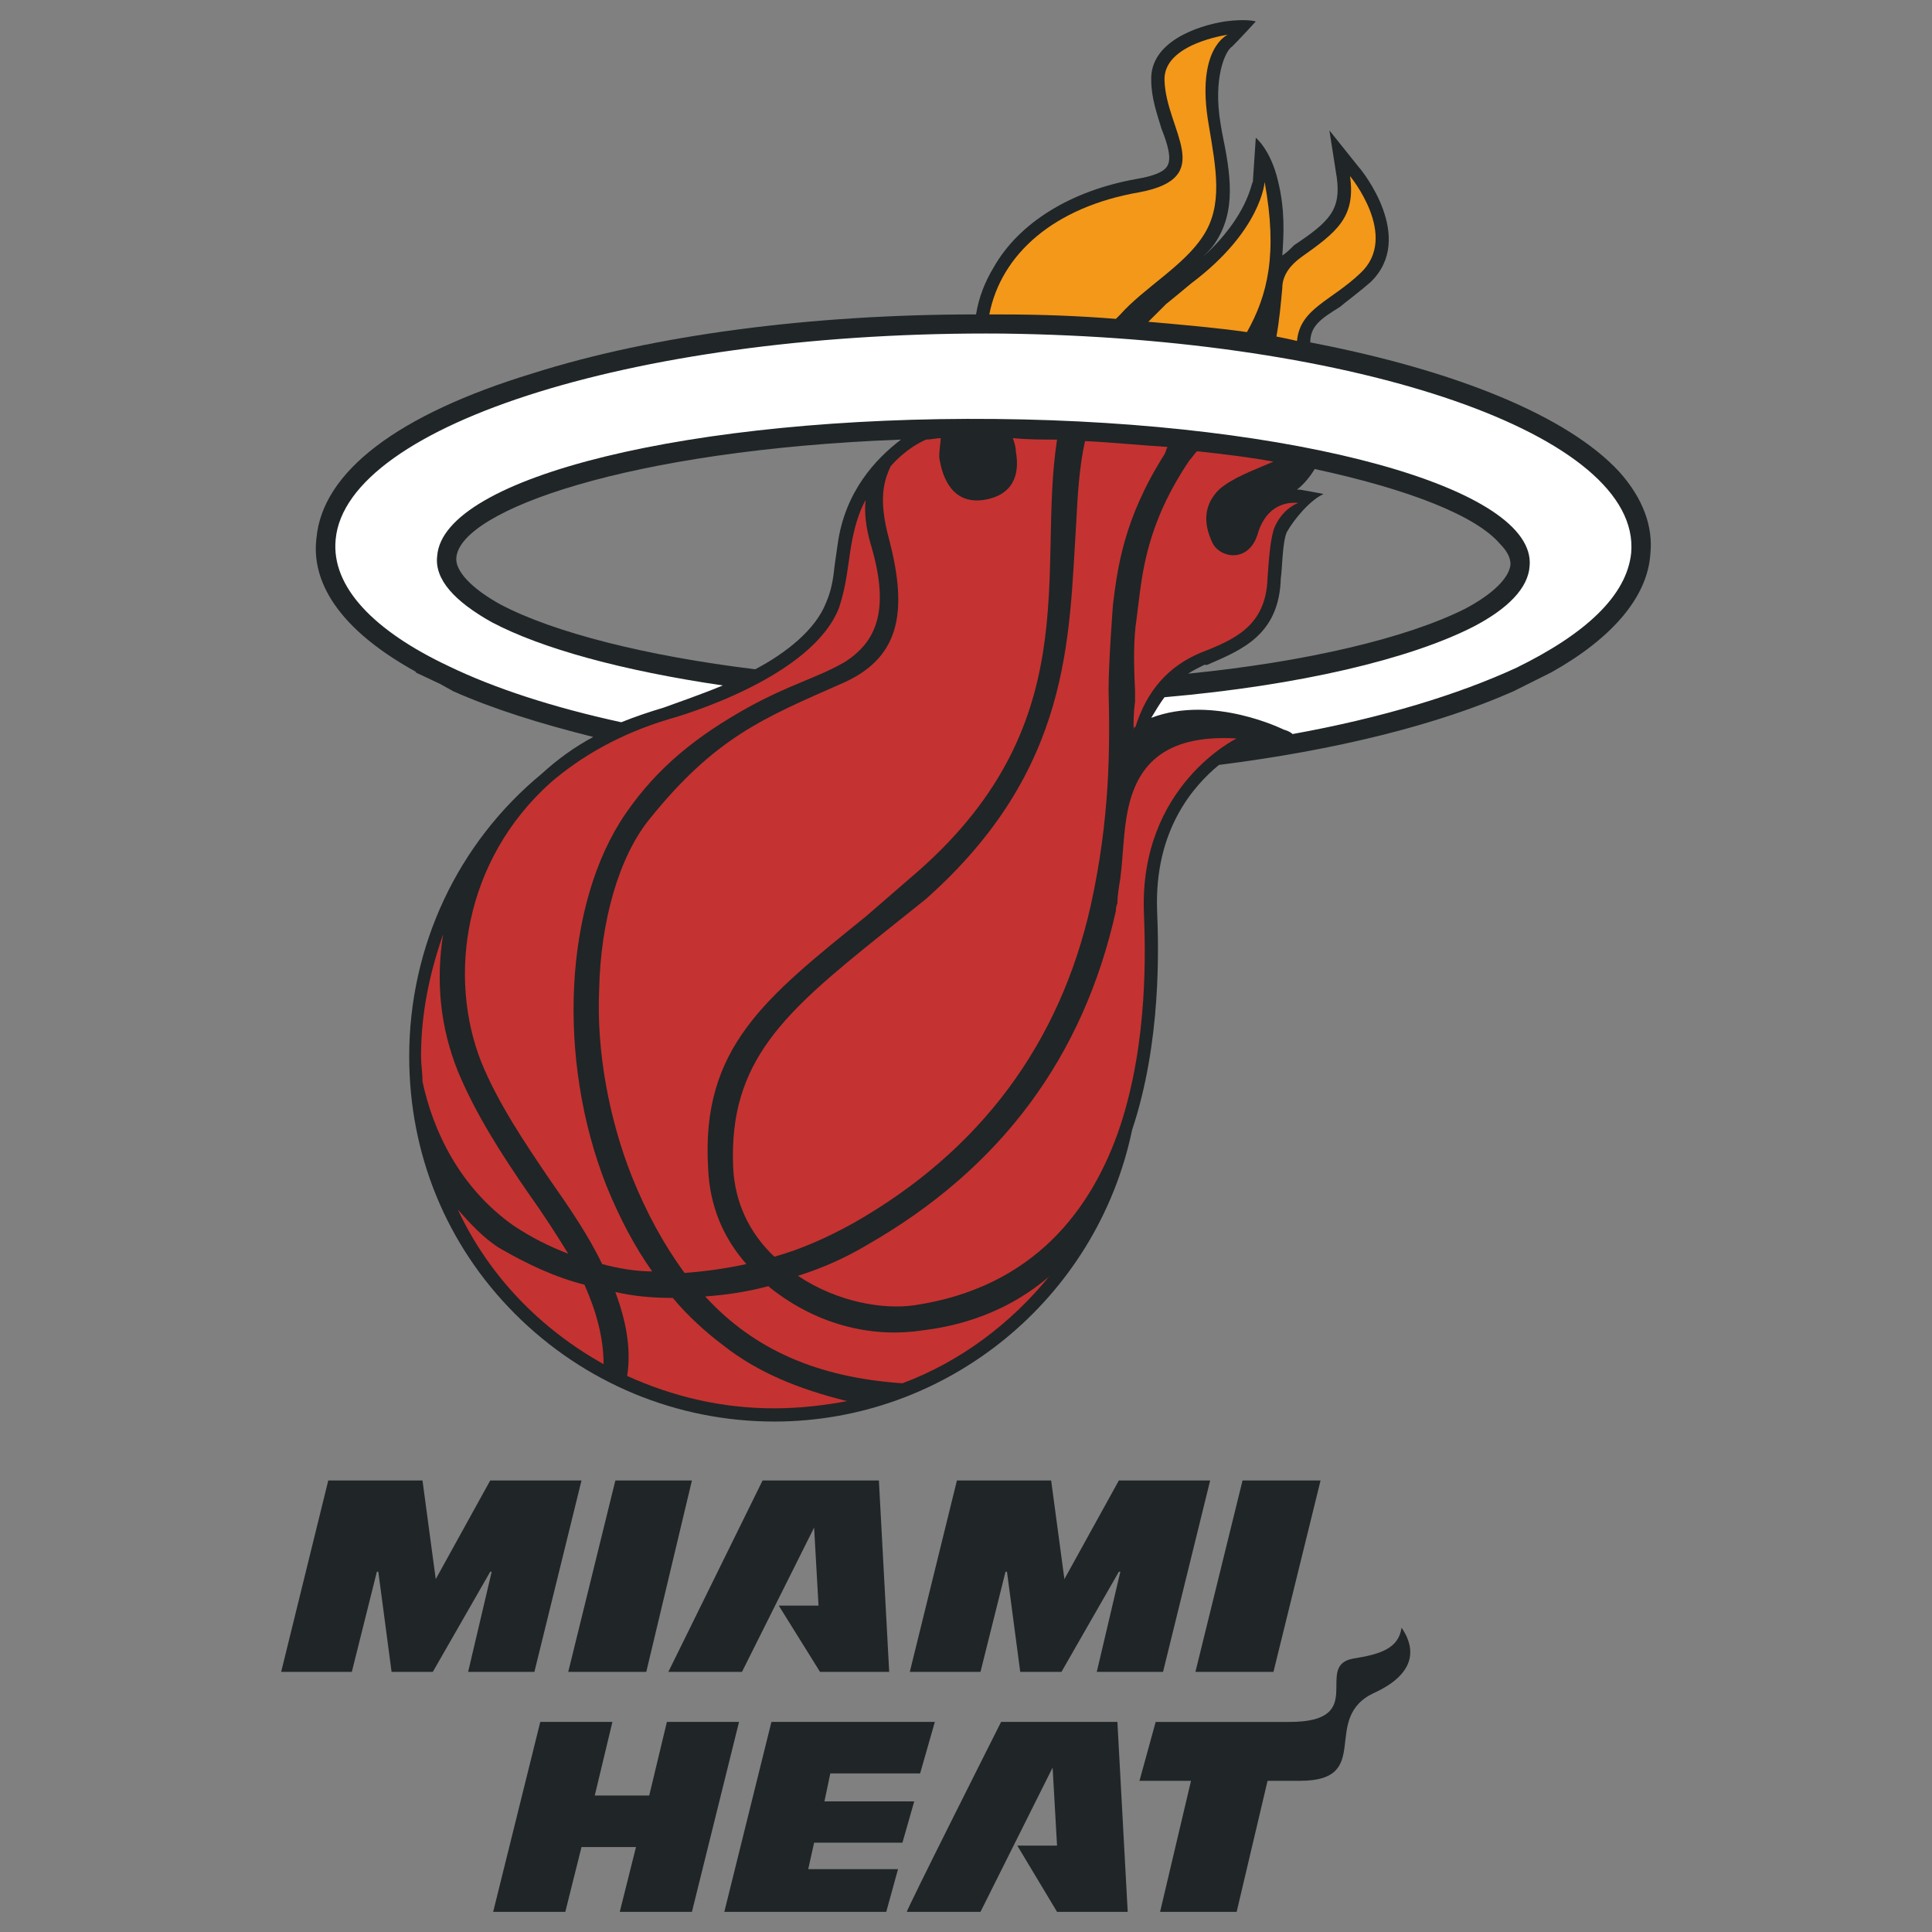 <?xml version="1.0" encoding="utf-8"?>
<!-- Generator: Adobe Illustrator 25.0.0, SVG Export Plug-In . SVG Version: 6.00 Build 0)  -->
<svg version="1.1" id="Layer_1" xmlns="http://www.w3.org/2000/svg" xmlns:xlink="http://www.w3.org/1999/xlink" x="0px" y="0px"
	 viewBox="0 0 1150 1150" style="enable-background:new 0 0 1150 1150;" xml:space="preserve">
<rect x="0" y="0" width="1150" height="1150" fill="#808080" stroke="none"/>
<style type="text/css">
	.st0{fill-rule:evenodd;clip-rule:evenodd;fill:#202527;}
	.st1{fill-rule:evenodd;clip-rule:evenodd;fill:#F39819;}
	.st2{fill-rule:evenodd;clip-rule:evenodd;fill:#C43331;}
	.st3{fill-rule:evenodd;clip-rule:evenodd;fill:#FFFFFF;}
</style>
<g>
	<path class="st0" d="M963.95,280.94c-30.67-33.3-97.27-60.47-184.03-77.12c0-9.64,6.13-14.02,17.53-21.03
		c5.26-4.38,11.39-8.76,18.4-14.9c27.17-26.29-5.26-66.6-7.01-68.36l-17.53-21.91l4.38,28.04c2.63,19.28-4.38,26.29-25.41,40.31
		c-2.63,2.63-4.38,4.38-7.01,6.13c0.88-12.27,1.75-27.17-2.63-44.69c-4.38-18.4-13.15-25.41-13.15-25.41l-1.75,26.29
		c-0.88,0-2.63,20.16-29.79,44.69c2.63-2.63,5.26-5.26,7.01-7.89c13.14-19.28,9.64-41.19,4.38-66.6l-0.88-5.26
		c-4.38-26.29,2.63-42.94,7.01-45.57c5.26-5.26,14.02-14.9,14.02-14.9s-5.26-1.75-18.4,0c-16.65,2.63-44.69,12.27-43.82,35.05
		c0,10.51,3.5,20.16,6.13,28.92c3.5,8.76,6.13,17.53,3.5,21.91c-1.75,3.51-7.89,6.13-18.4,7.89c-39.43,7.01-70.11,26.29-85.01,52.58
		c-5.26,8.76-8.76,17.53-10.52,28.04c-98.15,0-191.92,12.27-263.78,35.05c-80.62,24.54-125.32,58.71-128.82,98.15
		c-2.63,21.03,7.01,50.83,59.59,79.75h-0.88l14.9,7.01l0,0l7.89,4.38l0,0c23.66,10.52,51.7,19.28,83.25,27.17
		c-11.39,6.13-21.03,13.15-30.67,21.91c-49.95,41.19-78.87,102.53-78.87,168.26c0,57.84,21.91,112.17,63.1,153.36
		c41.19,41.19,96.4,63.97,154.23,63.97c102.53,0,191.92-72.74,212.95-173.52c17.53-52.58,15.77-108.67,14.9-130.57
		c-1.75-48.2,21.91-74.49,36.81-86.76c69.23-8.76,129.7-23.66,175.27-43.82l0,0l7.01-3.51l0,0l15.78-7.89l0,0
		c35.93-20.16,56.96-44.69,58.71-70.11C984.11,313.36,977.97,296.71,963.95,280.94L963.95,280.94z M892.97,323.88
		c6.13,6.13,6.13,10.52,6.13,12.27c-0.88,7.89-10.51,17.53-27.17,26.29l0,0c-35.05,17.53-94.64,31.55-164.75,38.56
		c2.63-1.75,6.13-3.51,9.64-5.26h1.75c20.16-8.76,42.94-17.53,43.82-51.7c0.88-5.26,0.88-21.03,3.51-27.17
		c4.38-7.89,14.02-19.28,21.91-22.79c0.88,0-14.02-2.63-14.02-2.63c-0.88,0-1.75,0-1.75,0c4.38-3.51,7.89-7.89,10.52-12.27
		C839.51,291.45,878.94,307.23,892.97,323.88L892.97,323.88z M271.64,331.77c2.63-28.04,102.53-63.97,264.66-70.11
		c-14.9,11.39-33.3,30.67-37.68,62.22l-1.75,12.27c-0.88,7.89-1.75,14.9-5.26,22.79c-6.13,15.77-23.66,29.79-42.06,39.44
		c-64.85-7.89-120.06-21.91-151.61-38.56l0,0C280.4,350.17,270.76,339.65,271.64,331.77L271.64,331.77z"/>
	<path class="st1" d="M772.03,202.95c1.75-19.28,20.16-23.66,37.68-40.31c23.66-21.91-6.13-57.84-6.13-57.84
		c3.5,24.54-7.89,33.3-28.92,48.2c-6.13,4.38-11.39,10.52-11.39,18.4c-0.88,9.64-1.75,19.28-3.5,28.92
		C764.14,201.19,768.53,202.07,772.03,202.95L772.03,202.95z"/>
	<path class="st1" d="M708.94,168.77c-5.26,4.38-10.52,8.76-14.9,12.27c-3.51,3.5-7.01,7.01-10.52,10.51
		c20.16,1.75,40.31,3.51,58.72,6.13c12.27-21.91,18.4-46.45,10.52-89.39C752.75,108.3,751,137.22,708.94,168.77L708.94,168.77z"/>
	<path class="st1" d="M596.76,187.17c22.79,0,45.57,0.88,67.48,2.63c0.88-0.88,1.75-1.75,2.63-2.63
		c14.02-15.77,37.68-28.92,49.08-46.45c12.27-18.4,7.89-40.31,3.5-66.6c-7.89-45.57,11.39-53.46,11.39-53.46
		s-38.56,5.26-37.68,27.17c0.88,29.79,31.55,57.84-14.9,66.6c-50.83,8.76-82.38,36.81-89.39,72.74
		C591.51,187.17,594.13,187.17,596.76,187.17L596.76,187.17z"/>
	<polygon class="st0" points="384.69,995.16 411.86,881.23 366.29,881.23 338.24,995.16 384.69,995.16 	"/>
	<polygon class="st0" points="484.59,909.27 487.22,955.72 463.56,955.72 488.1,995.16 529.28,995.16 523.15,881.23 453.92,881.23 
		397.83,995.16 441.65,995.16 484.59,909.27 484.59,909.27 	"/>
	<polygon class="st0" points="378.56,1099.44 368.91,1138 411.86,1138 439.9,1024.95 396.96,1024.95 386.44,1068.77 354.02,1068.77 
		364.53,1024.95 321.59,1024.95 293.55,1138 336.49,1138 346.13,1099.44 378.56,1099.44 	"/>
	<polygon class="st0" points="481.09,1112.59 484.59,1096.81 537.17,1096.81 544.18,1072.27 490.73,1072.27 494.23,1055.62 
		547.69,1055.62 556.45,1024.95 459.18,1024.95 431.14,1138 527.53,1138 534.54,1112.59 481.09,1112.59 	"/>
	<polygon class="st0" points="758.01,995.16 786.05,881.23 739.61,881.23 711.56,995.16 758.01,995.16 	"/>
	<path class="st0" d="M834.25,968.87c6.13,8.76,12.27,25.41-15.77,38.56c-33.3,14.9,0,52.58-44.69,52.58H754.5L736.1,1138h-45.57
		l18.4-77.99h-30.67l9.64-35.05h79.75c47.32,0,14.02-33.3,37.68-37.68C821.98,984.64,832.5,981.13,834.25,968.87L834.25,968.87z"/>
	<polygon class="st0" points="259.37,939.95 251.48,881.23 195.4,881.23 167.36,995.16 209.42,995.16 224.32,935.56 225.19,935.56 
		233.08,995.16 257.62,995.16 291.8,935.56 292.67,935.56 278.65,995.16 318.09,995.16 346.13,881.23 291.8,881.23 259.37,939.95 
		259.37,939.95 	"/>
	<polygon class="st0" points="633.57,939.95 625.68,881.23 569.6,881.23 541.55,995.16 583.62,995.16 598.52,935.56 599.39,935.56 
		607.28,995.16 631.82,995.16 665.99,935.56 666.87,935.56 652.85,995.16 692.28,995.16 720.33,881.23 665.99,881.23 633.57,939.95 
		633.57,939.95 	"/>
	<path class="st0" d="M626.56,1052.12l2.63,46.45h-23.66l23.66,39.43h42.06l-6.13-113.05c0,0-70.11,0-69.23,0
		c0,0-56.96,113.05-56.09,113.05h43.82L626.56,1052.12L626.56,1052.12L626.56,1052.12z"/>
	<path class="st2" d="M251.48,643.74c6.13,28.92,21.91,63.1,54.33,85.88c10.52,7.01,21.03,12.27,32.43,16.65
		c-7.01-11.39-14.9-23.66-23.66-35.93c-15.77-22.79-31.55-47.32-42.06-72.74c-10.52-26.29-13.15-53.46-8.76-81.5l0,0
		c-7.89,22.78-13.15,46.45-13.15,72.74C250.61,633.23,251.48,638.49,251.48,643.74L251.48,643.74z"/>
	<path class="st2" d="M286.54,632.35c9.64,23.66,25.41,47.32,40.31,69.23c12.27,17.53,23.66,34.18,31.55,50.83
		c9.64,2.63,20.16,4.38,29.8,4.38c-10.52-14.9-19.28-31.55-27.17-50.83c-29.8-75.37-25.41-168.26,11.39-221.72
		c19.28-28.04,42.94-46.45,72.74-63.1c25.41-14.02,41.19-17.53,57.84-27.17c17.53-11.39,27.17-28.92,15.78-68.35
		c-3.51-11.39-4.38-21.03-3.51-28.04c-4.38,7.89-7.01,17.53-8.76,28.04l0,0c-1.75,10.51-2.63,22.78-7.01,35.93
		c-15.77,41.19-92.02,63.97-101.66,66.6c-28.92,8.76-51.7,21.91-70.11,37.68C276.02,512.29,266.38,581.52,286.54,632.35
		L286.54,632.35z"/>
	<path class="st2" d="M602.9,260.78c0.88,2.63,1.75,5.26,1.75,7.89c2.63,14.02-1.75,26.29-19.28,28.92
		c-18.4,2.63-24.54-13.15-26.29-25.41c0-5.26,0.88-8.76,0.88-11.39c-2.63,0-6.13,0.88-8.76,0.88c-6.13,2.63-14.02,7.89-21.03,15.78
		c-3.51,7.89-7.89,18.4-0.88,43.82c11.39,43.82,6.13,70.98-28.92,85.88c-45.57,20.16-74.49,31.55-113.92,80.62
		c-18.4,22.78-28.92,61.34-29.79,100.78c-1.75,37.68,6.13,77.99,19.28,111.3c8.76,21.91,19.28,41.19,31.55,57.84
		c12.27-0.88,24.54-2.63,36.81-5.26c-14.02-15.77-21.91-35.05-22.79-56.96c-4.38-71.86,34.18-101.66,93.77-149.86l26.29-22.78
		c106.91-90.26,75.36-182.28,87.63-261.15C620.42,261.66,611.66,261.66,602.9,260.78L602.9,260.78z"/>
	<path class="st2" d="M645.84,262.54c-3.51,15.77-4.38,32.43-5.26,49.07c-4.38,68.35-2.63,146.35-89.39,223.47l-26.29,21.03
		c-57.84,46.45-91.14,75.36-88.51,138.46c0.88,21.03,9.64,39.44,24.54,53.46c15.77-4.38,31.55-11.39,47.32-20.16
		c75.36-42.94,122.69-106.91,141.09-189.29c11.39-51.7,11.39-93.77,10.52-127.95c0-16.65,2.63-50.83,2.63-50.83
		c2.63-21.03,6.13-50.83,30.67-89.39c0.88-1.75,0.88-2.63,1.75-4.38C680.01,265.16,663.37,263.41,645.84,262.54L645.84,262.54z"/>
	<path class="st2" d="M671.25,482.5L671.25,482.5L671.25,482.5c-2.63,13.14-2.63,26.29-4.38,40.31c-0.88,5.26-1.75,10.52-1.75,14.9
		c-0.88,1.75-0.88,3.5-0.88,4.38c-19.28,86.76-68.35,153.36-148.1,198.93c-13.15,7.89-27.17,14.02-41.19,18.4
		c23.66,15.77,50.83,20.16,69.23,17.53c70.98-10.52,106.04-56.96,122.69-106.91c16.65-50.83,14.9-105.16,14.02-127.07
		c-2.63-75.36,55.21-103.41,55.21-103.41C691.41,436.93,676.51,457.08,671.25,482.5L671.25,482.5z"/>
	<path class="st2" d="M623.93,760.3c-28.92,24.54-60.47,29.8-74.49,31.55c-28.04,4.38-61.34-1.75-91.14-25.41l-0.88-0.88
		c-13.15,3.5-25.41,5.26-37.68,6.13c28.92,31.55,66.6,48.2,117.43,51.7l0,0l0,0c35.05-13.15,64.85-35.93,87.63-63.97L623.93,760.3
		L623.93,760.3z"/>
	<path class="st2" d="M359.28,812c0-15.77-4.38-31.55-11.39-47.32c-17.53-4.38-34.18-12.27-50.83-21.91
		c-9.64-6.13-17.53-14.9-24.54-22.78l0,0C290.92,759.42,321.59,790.97,359.28,812L359.28,812L359.28,812z"/>
	<path class="st2" d="M503.87,833.91c-28.04-7.01-52.58-16.65-73.61-33.3c-10.52-7.89-21.03-17.53-29.79-28.04
		c-11.39,0-22.79-0.88-34.18-3.51c6.13,16.65,9.64,33.3,7.01,49.95l0,0c27.17,12.27,56.09,19.28,87.63,19.28
		c14.9,0,29.8-1.75,43.82-4.38C504.75,833.91,504.75,833.91,503.87,833.91L503.87,833.91z"/>
	<path class="st2" d="M748.37,318.62c-5.26,15.78-21.03,14.02-26.29,5.26c-7.01-14.02-4.38-24.54,3.5-32.43
		c7.89-7.01,20.16-11.39,32.42-16.65l0,0c-14.02-2.63-28.92-4.38-44.69-6.13c-0.88,0-0.88,0-0.88,0c-1.75,1.75-2.63,3.5-4.38,5.26
		c-25.41,37.68-28.04,66.6-30.67,87.63l-0.88,7.01c-1.75,11.39-1.75,25.41-0.88,42.07c0,2.63,0,5.26,0,7.01
		c-0.88,6.13-0.88,11.39-0.88,17.53l0,0c0-2.63,0.88-3.51,0.88-1.75c7.01-22.78,20.16-36.81,38.56-44.69
		c20.16-7.89,39.44-15.77,40.31-44.69c0.88-12.27,1.75-24.54,4.38-30.67c5.26-11.39,14.02-14.02,14.02-14.02
		C763.27,298.47,752.75,302.85,748.37,318.62L748.37,318.62z"/>
	<path class="st3" d="M596.76,198.56c-212.95-1.75-390.85,53.46-396.98,122.69c-2.63,28.04,22.78,54.33,67.48,75.36
		c27.17,13.14,62.22,24.54,102.53,33.3c8.76-3.5,16.65-6.13,25.41-8.76c7.01-2.63,20.16-7.01,35.05-13.14
		c-59.59-8.76-107.79-21.91-137.59-37.68c-21.91-12.27-34.18-25.41-32.42-39.44c3.51-47.32,152.48-83.25,332.13-81.5
		c179.65,1.75,322.49,41.19,318.11,87.63c-0.88,13.15-13.14,25.41-33.3,35.93c-37.68,19.28-103.41,35.05-184.03,42.07
		c-2.63,3.5-5.26,7.89-7.89,12.27c36.81-14.02,78.87,7.01,78.87,7.01s3.5,0.88,5.26,2.63c53.46-9.64,99.03-23.66,133.2-39.44
		c41.19-20.16,65.73-42.94,68.35-68.35C977.09,259.03,808.84,201.19,596.76,198.56L596.76,198.56z"/>
</g>
</svg>
